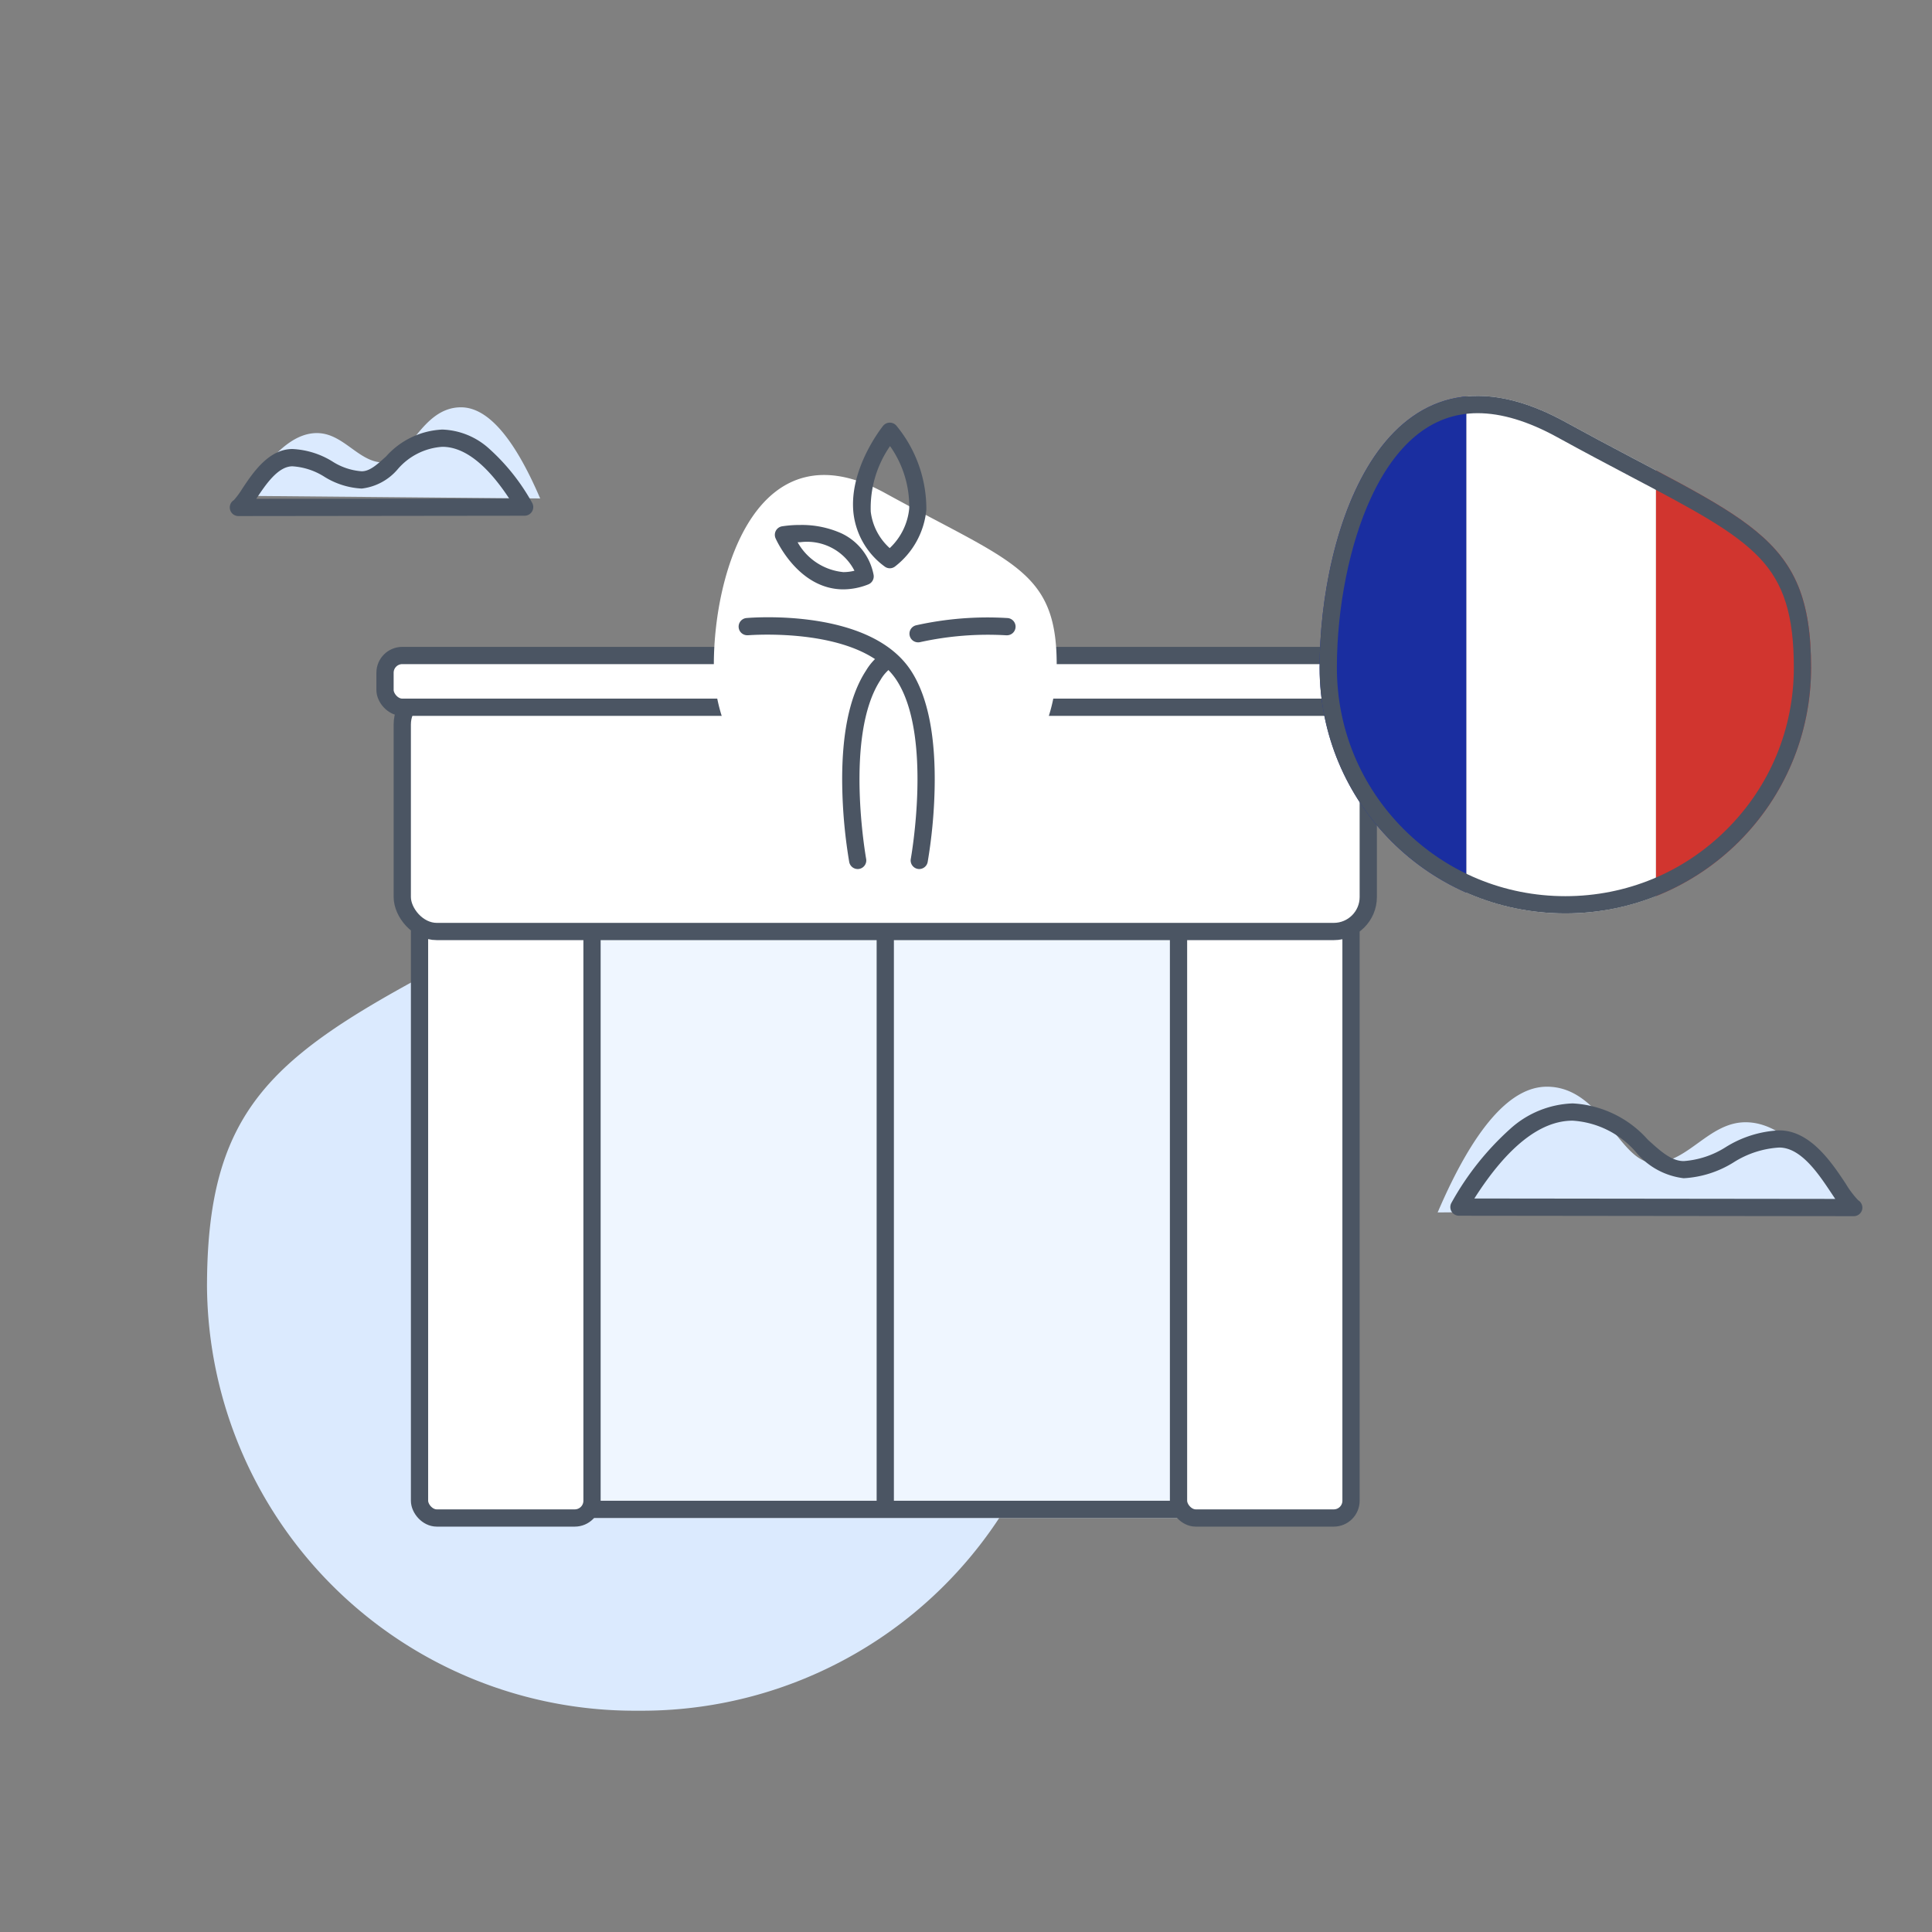 <svg xmlns="http://www.w3.org/2000/svg" xmlns:xlink="http://www.w3.org/1999/xlink" width="112" height="112" viewBox="0 0 112 112"><rect x="0" y="0" width="112" height="112" fill="#808080" stroke="none"/><defs><clipPath id="a"><path d="M14.245.768C24.773,6.556,28.49,7.146,28.49,15.013a14.245,14.245,0,1,1-28.49,0C0,7.146,3.717-5.02,14.245.768Z" transform="translate(19.5 3.661)" fill="#cce1cc"/></clipPath></defs><path d="M25,1.863c-18.477,9.985-25,11-25,24.574A24.79,24.79,0,0,0,25,51.012,24.79,24.79,0,0,0,50,26.437C50,12.866,43.477-8.122,25,1.863Z" transform="translate(12 48.159)" fill="#dbeafe"/><g transform="translate(22.32 22)"><g transform="translate(11 29)" fill="#eff6ff" stroke="#4b5563" stroke-width="1"><rect width="38" height="37" stroke="none"/><rect x="0.5" y="0.5" width="37" height="36" fill="none"/></g><rect width="10" height="35" rx="1" transform="translate(2 31)" fill="#fff" stroke="#4b5563" stroke-linecap="round" stroke-linejoin="round" stroke-width="1"/><rect width="10" height="35" rx="1" transform="translate(46 31)" fill="#fff" stroke="#4b5563" stroke-linecap="round" stroke-linejoin="round" stroke-width="1"/><rect width="56" height="14" rx="2" transform="translate(1 18)" fill="#fff" stroke="#4b5563" stroke-linecap="round" stroke-linejoin="round" stroke-width="1"/><rect width="58" height="3" rx="1" transform="translate(0 16)" fill="#fff" stroke="#4b5563" stroke-linecap="round" stroke-linejoin="round" stroke-width="1"/><g transform="translate(13)"><rect width="32" height="32" fill="none"/><path d="M9.938.311c7.345,4.038,9.938,4.449,9.938,9.938A9.938,9.938,0,1,1,0,10.249C0,4.761,2.593-3.726,9.938.311Z" transform="translate(6.062 6.278)" fill="#fff"/><g transform="translate(9.598 2.5)"><path d="M1038.744-230.4c-2.6,0-3.879-2.84-3.932-2.96a.5.5,0,0,1,.016-.437.5.5,0,0,1,.354-.257,6.664,6.664,0,0,1,1.061-.079,5.62,5.62,0,0,1,2.391.487,3.347,3.347,0,0,1,1.857,2.388.5.5,0,0,1-.306.571A3.948,3.948,0,0,1,1038.744-230.4Zm-2.655-2.732a3.413,3.413,0,0,0,2.655,1.732,2.717,2.717,0,0,0,.641-.08,3.088,3.088,0,0,0-3.141-1.654Z" transform="translate(-1034.769 240.066)" fill="#4b5563"/><path d="M1064.935-262.358a.5.5,0,0,1-.308-.106,4.456,4.456,0,0,1-1.8-3.063c-.294-2.561,1.632-4.986,1.714-5.088a.5.5,0,0,1,.384-.186h.006a.5.5,0,0,1,.382.178,7.569,7.569,0,0,1,1.735,4.878,4.721,4.721,0,0,1-1.8,3.271A.5.5,0,0,1,1064.935-262.358Zm.008-7.082a6.3,6.3,0,0,0-1.118,3.8,3.382,3.382,0,0,0,1.1,2.113,3.633,3.633,0,0,0,1.131-2.308A6.05,6.05,0,0,0,1064.944-269.44Z" transform="translate(-1058.265 270.802)" fill="#4b5563"/></g><path d="M-7481.6-7848.594a.5.5,0,0,1-.491-.41,29.33,29.33,0,0,1-.4-4.157c-.076-3.094.386-5.427,1.372-6.934a3.342,3.342,0,0,1,.919-1.007.5.5,0,0,1,.694.135.5.5,0,0,1-.135.694,2.337,2.337,0,0,0-.641.726c-2.1,3.217-.84,10.292-.828,10.363a.5.5,0,0,1-.4.582A.483.483,0,0,1-7481.6-7848.594Z" transform="translate(7496.001 7876.973)" fill="#4b5563"/><path d="M-7472.03-7848.594a.483.483,0,0,1-.091-.008.5.5,0,0,1-.4-.582c.013-.071,1.277-7.146-.828-10.363-2.054-3.139-8.542-2.6-8.607-2.6l-.044,0a.5.5,0,0,1-.5-.456.5.5,0,0,1,.454-.542c.292-.024,7.154-.586,9.532,3.047.986,1.507,1.448,3.84,1.372,6.934a29.33,29.33,0,0,1-.4,4.157A.5.5,0,0,1-7472.03-7848.594Z" transform="translate(7490.001 7876.973)" fill="#4b5563"/><path d="M-7476.785-7861.736a.5.5,0,0,1-.487-.389.5.5,0,0,1,.377-.6,19.031,19.031,0,0,1,5.306-.418.5.5,0,0,1,.454.542.5.5,0,0,1-.5.456l-.044,0a18.242,18.242,0,0,0-5,.4A.511.511,0,0,1-7476.785-7861.736Z" transform="translate(7494.687 7876.973)" fill="#4b5563"/></g><line y2="33.738" transform="translate(29 31.869)" fill="none" stroke="#4b5563" stroke-width="1"/></g><rect width="112" height="112" fill="none"/><path d="M-4982-6270.817s5.742-8.091,25.589-8.417,26.392,8.417,26.392,8.417" transform="translate(5009.678 6359.733)" fill="none"/><path d="M17.1-48.714,0-48.866a2.163,2.163,0,0,1,.975-1.621c.528-.441,1.631-2.019,3.18-2.019S6.573-50.8,8.016-50.8,10.182-54,12.508-54Q14.833-54,17.1-48.714Z" transform="translate(14.215 77.612)" fill="#dbeafe" fill-rule="evenodd"/><path d="M0-49.485a.5.5,0,0,1-.481-.365.5.5,0,0,1,.218-.56,4.545,4.545,0,0,0,.488-.662c.609-.915,1.53-2.3,2.908-2.3a4.822,4.822,0,0,1,2.314.72,3.631,3.631,0,0,0,1.7.571c.468,0,.887-.382,1.418-.865A4.648,4.648,0,0,1,11.82-54.5a4.246,4.246,0,0,1,2.724,1.116,12.053,12.053,0,0,1,2.482,3.127.5.5,0,0,1,0,.5.5.5,0,0,1-.434.252L0-49.485ZM3.133-52.37c-.843,0-1.556,1.071-2.076,1.852l-.021.032L15.7-50.5c-1.31-1.99-2.612-3-3.877-3A3.725,3.725,0,0,0,9.24-52.206,3.223,3.223,0,0,1,7.149-51.08a4.512,4.512,0,0,1-2.166-.685A3.91,3.91,0,0,0,3.133-52.37Z" transform="translate(13.82 79.402)" fill="#4b5563"/><g transform="translate(37 49)"><path d="M0-46.71l23.582-.209a2.983,2.983,0,0,0-1.345-2.236c-.728-.609-2.25-2.784-4.386-2.784s-3.334,2.354-5.324,2.354S9.54-54,6.332-54Q3.125-54,0-46.71Z" transform="translate(46.342 67.997)" fill="#dbeafe" fill-rule="evenodd"/><path d="M22.889-47.963h0L0-47.989a.5.5,0,0,1-.434-.252.5.5,0,0,1,0-.5,16.44,16.44,0,0,1,3.382-4.263A5.672,5.672,0,0,1,6.587-54.5a6.253,6.253,0,0,1,4.36,2.1c.732.667,1.364,1.243,2.083,1.243a5.223,5.223,0,0,0,2.435-.809,6.406,6.406,0,0,1,3.1-.971c1.8,0,3.036,1.857,3.853,3.085a5.342,5.342,0,0,0,.727.967.5.5,0,0,1,.222.562A.5.5,0,0,1,22.889-47.963Zm-22-1.025,20.924.024c-.072-.106-.147-.219-.227-.339-.741-1.114-1.757-2.639-3.021-2.639a5.537,5.537,0,0,0-2.639.856,6.072,6.072,0,0,1-2.9.923,4.244,4.244,0,0,1-2.756-1.5A5.287,5.287,0,0,0,6.587-53.5C4.713-53.5,2.8-51.983.892-48.988Z" transform="translate(47.578 69.466)" fill="#4b5563"/></g><g transform="translate(-879 -3161)"><g transform="translate(936 3181.033)" clip-path="url(#a)"><g transform="translate(21.231 15)"><rect width="11" height="31" transform="translate(6.769 -13.033)" fill="#fff"/><rect width="9" height="31" transform="translate(-2.231 -13.033)" fill="#1a2ea0"/><rect width="9" height="31" transform="translate(17.769 -13.033)" fill="#d1352f"/></g></g><g transform="translate(955.5 3184.694)" fill="none"><path d="M14.245.768C24.773,6.556,28.49,7.146,28.49,15.013a14.245,14.245,0,1,1-28.49,0C0,7.146,3.717-5.02,14.245.768Z" stroke="none"/><path d="M 9.164 0.258 C 7.827 0.258 6.613 0.704 5.555 1.583 C 4.566 2.406 3.701 3.603 2.986 5.143 C 1.742 7.818 1 11.508 1 15.013 C 1 18.551 2.378 21.877 4.879 24.378 C 7.381 26.88 10.707 28.258 14.245 28.258 C 17.783 28.258 21.109 26.88 23.61 24.378 C 26.112 21.877 27.49 18.551 27.49 15.013 C 27.49 11.979 26.914 10.135 25.503 8.646 C 24.029 7.091 21.639 5.832 18.022 3.925 C 16.761 3.26 15.332 2.507 13.763 1.644 C 12.089 0.724 10.542 0.258 9.164 0.258 M 9.164 -0.742 C 10.645 -0.742 12.333 -0.283 14.245 0.768 C 24.773 6.556 28.49 7.146 28.49 15.013 C 28.49 22.88 22.112 29.258 14.245 29.258 C 6.378 29.258 -1.9073486328125e-06 22.88 -1.9073486328125e-06 15.013 C -1.9073486328125e-06 8.575 2.489 -0.742 9.164 -0.742 Z" stroke="none" fill="#4b5563"/></g></g></svg>